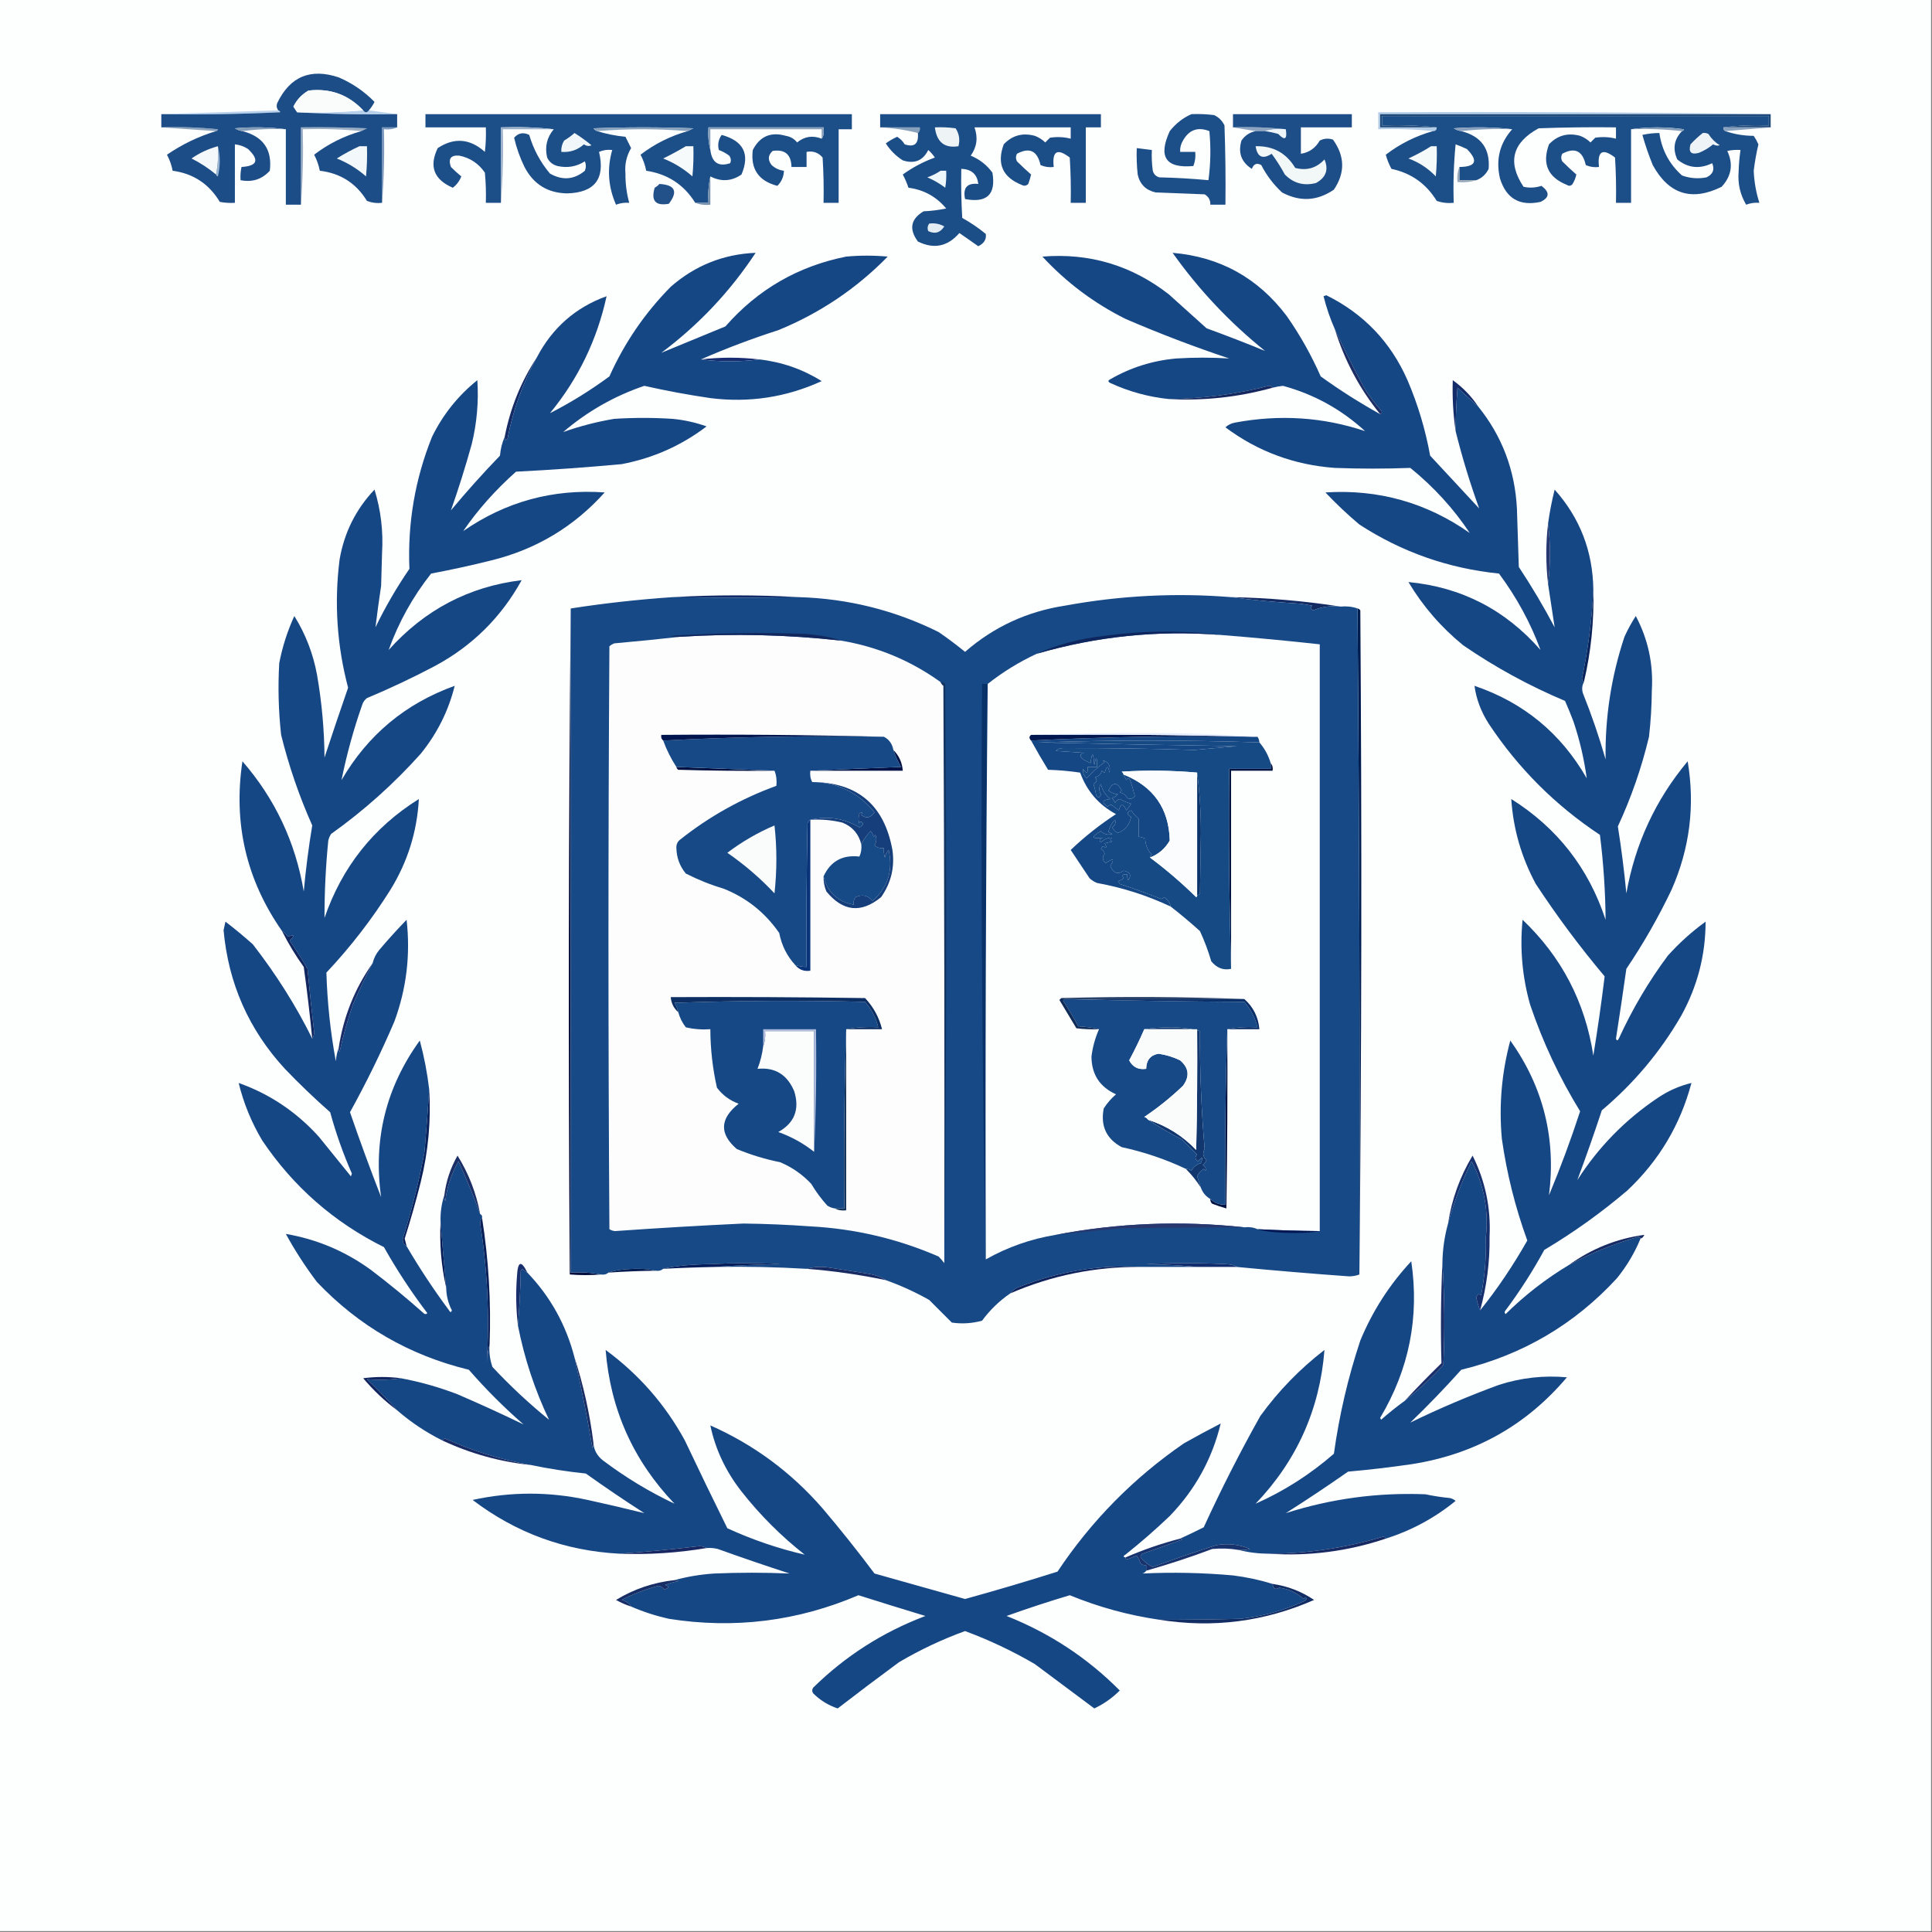 <?xml version="1.0" encoding="UTF-8"?>
<!DOCTYPE svg PUBLIC "-//W3C//DTD SVG 1.1//EN" "http://www.w3.org/Graphics/SVG/1.1/DTD/svg11.dtd">
<svg xmlns="http://www.w3.org/2000/svg" version="1.1" width="1024px" height="1024px" style="shape-rendering:geometricPrecision; text-rendering:geometricPrecision; image-rendering:optimizeQuality; fill-rule:evenodd; clip-rule:evenodd" xmlns:xlink="http://www.w3.org/1999/xlink">
<rect width="100%" height="100%" fill="#808080" stroke="none"/>
<g><path style="opacity:1" fill="#fdfefe" d="M -0.5,-0.5 C 340.833,-0.5 682.167,-0.5 1023.5,-0.5C 1023.5,340.833 1023.5,682.167 1023.5,1023.5C 682.167,1023.5 340.833,1023.5 -0.5,1023.5C -0.5,682.167 -0.5,340.833 -0.5,-0.5 Z"/></g>
<g><path style="opacity:1" fill="#b7d0eb" d="M 147.5,58.5 C 148.043,58.56 148.376,58.893 148.5,59.5C 127.511,60.5 106.511,60.833 85.5,60.5C 106.167,59.833 126.833,59.167 147.5,58.5 Z"/></g>
<g><path style="opacity:1" fill="#b6d0eb" d="M 192.5,58.5 C 193.5,59.833 194.5,59.833 195.5,58.5C 200.5,59.167 205.5,59.833 210.5,60.5C 192.659,60.83 174.992,60.497 157.5,59.5C 169.345,59.828 181.012,59.495 192.5,58.5 Z"/></g>
<g><path style="opacity:1" fill="#b4cde7" d="M 938.5,60.5 C 869.5,60.5 800.5,60.5 731.5,60.5C 731.5,62.833 731.5,65.167 731.5,67.5C 741.5,67.5 751.5,67.5 761.5,67.5C 761.5,68.833 760.833,69.5 759.5,69.5C 750.014,68.506 740.348,68.173 730.5,68.5C 730.5,65.5 730.5,62.5 730.5,59.5C 800.002,59.167 869.335,59.501 938.5,60.5 Z"/></g>
<g><path style="opacity:1" fill="#1f4a7a" d="M 938.5,60.5 C 938.5,62.833 938.5,65.167 938.5,67.5C 930.167,67.5 921.833,67.5 913.5,67.5C 921.316,66.508 929.316,66.174 937.5,66.5C 937.5,64.833 937.5,63.167 937.5,61.5C 869.167,61.5 800.833,61.5 732.5,61.5C 732.5,63.167 732.5,64.833 732.5,66.5C 742.348,66.173 752.014,66.506 761.5,67.5C 751.5,67.5 741.5,67.5 731.5,67.5C 731.5,65.167 731.5,62.833 731.5,60.5C 800.5,60.5 869.5,60.5 938.5,60.5 Z"/></g>
<g><path style="opacity:1" fill="#1c4e87" d="M 435.5,73.5 C 436.513,72.341 436.847,70.341 436.5,67.5C 416.167,67.5 395.833,67.5 375.5,67.5C 375.183,71.702 375.517,75.702 376.5,79.5C 377.331,86.198 380.831,88.531 387,86.5C 387.595,85.101 387.428,83.768 386.5,82.5C 384.821,81.218 382.987,80.218 381,79.5C 380.277,76.613 380.777,73.947 382.5,71.5C 394.101,74.701 397.601,81.701 393,92.5C 387.739,96.108 382.239,96.442 376.5,93.5C 375.514,97.97 375.181,102.637 375.5,107.5C 373.167,107.5 370.833,107.5 368.5,107.5C 362.514,97.867 353.848,92.2 342.5,90.5C 341.939,87.538 340.939,84.705 339.5,82C 347.002,76.249 355.335,72.082 364.5,69.5C 365.473,69.013 366.473,68.513 367.5,68C 349.833,67.333 332.167,67.333 314.5,68C 315.044,68.717 315.711,69.217 316.5,69.5C 321.326,70.994 326.326,71.994 331.5,72.5C 332.5,74.5 333.5,76.5 334.5,78.5C 332.045,82.643 331.045,87.143 331.5,92C 331.446,97.305 332.113,102.471 333.5,107.5C 331.08,107.292 328.747,107.626 326.5,108.5C 322.334,99.016 321.667,89.349 324.5,79.5C 322.076,79.192 319.743,79.526 317.5,80.5C 320.868,94.8 315.201,102.134 300.5,102.5C 290.256,102.293 282.756,97.626 278,88.5C 275.572,83.549 273.739,78.383 272.5,73C 274.713,70.463 277.379,69.963 280.5,71.5C 282.753,79.177 286.42,86.011 291.5,92C 298.114,95.754 304.28,95.254 310,90.5C 310.667,88.833 310.667,87.167 310,85.5C 305.559,88.331 300.726,89.164 295.5,88C 292.943,87.315 291.109,85.815 290,83.5C 288.676,77.854 289.843,72.854 293.5,68.5C 284.918,67.501 275.585,67.168 265.5,67.5C 265.5,80.833 265.5,94.167 265.5,107.5C 262.833,107.5 260.167,107.5 257.5,107.5C 257.666,102.156 257.499,96.823 257,91.5C 253.679,86.671 249.179,83.671 243.5,82.5C 238.931,82.098 237.431,84.098 239,88.5C 240.78,90.293 242.613,91.96 244.5,93.5C 243.552,95.944 242.052,97.944 240,99.5C 229.971,95.181 227.304,88.181 232,78.5C 240.728,72.755 249.062,73.421 257,80.5C 257.499,76.179 257.666,71.846 257.5,67.5C 246.833,67.5 236.167,67.5 225.5,67.5C 225.5,65.167 225.5,62.833 225.5,60.5C 300.833,60.5 376.167,60.5 451.5,60.5C 451.5,63.167 451.5,65.833 451.5,68.5C 449.167,68.5 446.833,68.5 444.5,68.5C 444.5,81.5 444.5,94.5 444.5,107.5C 441.833,107.5 439.167,107.5 436.5,107.5C 436.666,99.493 436.5,91.493 436,83.5C 433.804,80.875 430.97,79.875 427.5,80.5C 427.5,83.167 427.5,85.833 427.5,88.5C 424.833,88.5 422.167,88.5 419.5,88.5C 419.361,81.859 416.028,79.025 409.5,80C 407.016,82.284 406.849,84.784 409,87.5C 410.87,89.219 413.037,90.219 415.5,90.5C 415.387,93.686 414.22,96.353 412,98.5C 402.061,95.909 397.728,89.576 399,79.5C 402.731,72.22 408.565,69.72 416.5,72C 418.96,72.396 420.96,73.563 422.5,75.5C 426.361,72.307 430.694,71.64 435.5,73.5 Z"/></g>
<g><path style="opacity:1" fill="#1c4e87" d="M 913.5,67.5 C 913.328,68.492 913.662,69.158 914.5,69.5C 919.286,71.155 924.286,71.988 929.5,72C 930.46,73.419 931.293,74.919 932,76.5C 930.92,81.043 930.087,85.709 929.5,90.5C 929.75,96.335 930.75,102.002 932.5,107.5C 930.08,107.292 927.747,107.626 925.5,108.5C 922.329,103.155 920.996,97.322 921.5,91C 921.619,87.132 921.953,83.299 922.5,79.5C 920.143,79.337 917.81,79.503 915.5,80C 918.753,86.973 917.753,93.306 912.5,99C 896.672,106.832 884.506,102.998 876,87.5C 873.859,82.244 872.026,76.91 870.5,71.5C 873.455,70.841 876.455,70.508 879.5,70.5C 880.771,79.499 884.771,86.999 891.5,93C 895.711,94.534 900.044,94.867 904.5,94C 907.912,92.356 908.912,89.856 907.5,86.5C 900.782,89.746 894.616,89.079 889,84.5C 886.448,78.85 887.282,73.85 891.5,69.5C 892.043,69.44 892.376,69.107 892.5,68.5C 883.008,67.178 873.675,67.178 864.5,68.5C 864.5,81.5 864.5,94.5 864.5,107.5C 861.833,107.5 859.167,107.5 856.5,107.5C 856.666,99.493 856.5,91.493 856,83.5C 849.379,78.405 846.546,80.072 847.5,88.5C 845.076,88.808 842.743,88.474 840.5,87.5C 838.829,79.912 834.663,77.912 828,81.5C 827.333,82.833 827.333,84.167 828,85.5C 830.488,87.968 832.988,90.301 835.5,92.5C 835.113,94.274 834.447,95.941 833.5,97.5C 832.635,98.583 831.635,98.749 830.5,98C 820.384,93.933 817.217,86.766 821,76.5C 825.491,71.741 830.991,70.241 837.5,72C 839.587,72.792 841.421,73.959 843,75.5C 843.833,74.667 844.667,73.833 845.5,73C 849.203,72.421 852.869,72.588 856.5,73.5C 856.5,71.5 856.5,69.5 856.5,67.5C 842.829,67.333 829.163,67.5 815.5,68C 801.524,75.656 798.857,85.99 807.5,99C 810.713,99.703 813.879,99.536 817,98.5C 821.509,101.884 821.342,104.718 816.5,107C 805.451,109.395 798.284,105.228 795,94.5C 792.717,84.58 794.884,75.913 801.5,68.5C 791.912,67.346 781.579,67.179 770.5,68C 771.745,68.791 773.078,69.291 774.5,69.5C 785.037,72.183 789.87,78.85 789,89.5C 787.615,92.386 785.449,94.386 782.5,95.5C 779.5,95.5 776.5,95.5 773.5,95.5C 773.5,93.167 773.5,90.833 773.5,88.5C 782.308,88.424 783.642,85.257 777.5,79C 775.541,78.069 773.541,77.236 771.5,76.5C 770.501,86.812 770.168,97.145 770.5,107.5C 767.428,107.817 764.428,107.484 761.5,106.5C 755.948,97.389 747.948,91.723 737.5,89.5C 736.206,87.12 735.206,84.62 734.5,82C 741.991,76.254 750.324,72.088 759.5,69.5C 760.833,69.5 761.5,68.833 761.5,67.5C 752.014,66.506 742.348,66.173 732.5,66.5C 732.5,64.833 732.5,63.167 732.5,61.5C 800.833,61.5 869.167,61.5 937.5,61.5C 937.5,63.167 937.5,64.833 937.5,66.5C 929.316,66.174 921.316,66.508 913.5,67.5 Z"/></g>
<g><path style="opacity:1" fill="#8ba2bc" d="M 85.5,67.5 C 95.522,67.168 105.522,67.501 115.5,68.5C 115.376,69.107 115.043,69.44 114.5,69.5C 104.833,68.833 95.167,68.167 85.5,67.5 Z"/></g>
<g><path style="opacity:1" fill="#9aadc3" d="M 191.5,69.5 C 181.347,68.506 171.014,68.172 160.5,68.5C 160.829,82.01 160.496,95.344 159.5,108.5C 159.5,94.833 159.5,81.167 159.5,67.5C 171.171,67.334 182.838,67.5 194.5,68C 193.473,68.513 192.473,69.013 191.5,69.5 Z"/></g>
<g><path style="opacity:1" fill="#88a1bc" d="M 364.5,69.5 C 348.5,68.167 332.5,68.167 316.5,69.5C 315.711,69.217 315.044,68.717 314.5,68C 332.167,67.333 349.833,67.333 367.5,68C 366.473,68.513 365.473,69.013 364.5,69.5 Z"/></g>
<g><path style="opacity:1" fill="#87a0bc" d="M 435.5,73.5 C 435.5,71.833 435.5,70.167 435.5,68.5C 415.833,68.5 396.167,68.5 376.5,68.5C 376.5,72.167 376.5,75.833 376.5,79.5C 375.517,75.702 375.183,71.702 375.5,67.5C 395.833,67.5 416.167,67.5 436.5,67.5C 436.847,70.341 436.513,72.341 435.5,73.5 Z"/></g>
<g><path style="opacity:1" fill="#87a0bc" d="M 466.5,67.5 C 473.5,67.5 480.5,67.5 487.5,67.5C 487.737,68.791 487.404,69.791 486.5,70.5C 480.062,68.85 473.395,67.85 466.5,67.5 Z"/></g>
<g><path style="opacity:1" fill="#8da4c0" d="M 653.5,67.5 C 663.015,67.173 672.348,67.506 681.5,68.5C 677.629,68.185 673.962,68.518 670.5,69.5C 668.833,69.5 667.167,69.5 665.5,69.5C 661.5,68.833 657.5,68.167 653.5,67.5 Z"/></g>
<g><path style="opacity:1" fill="#88a0bd" d="M 801.5,68.5 C 792.318,68.173 783.318,68.507 774.5,69.5C 773.078,69.291 771.745,68.791 770.5,68C 781.579,67.179 791.912,67.346 801.5,68.5 Z"/></g>
<g><path style="opacity:1" fill="#839cb7" d="M 864.5,68.5 C 873.675,67.178 883.008,67.178 892.5,68.5C 892.376,69.107 892.043,69.44 891.5,69.5C 882.682,68.507 873.682,68.173 864.5,68.5 Z"/></g>
<g><path style="opacity:1" fill="#89a2be" d="M 913.5,67.5 C 921.833,67.5 930.167,67.5 938.5,67.5C 930.5,68.167 922.5,68.833 914.5,69.5C 913.662,69.158 913.328,68.492 913.5,67.5 Z"/></g>
<g><path style="opacity:1" fill="#ecf5fa" d="M 670.5,69.5 C 673.962,68.518 677.629,68.185 681.5,68.5C 682.336,73.837 681.002,74.67 677.5,71C 675.187,70.338 672.854,69.838 670.5,69.5 Z"/></g>
<g><path style="opacity:1" fill="#f0f6f9" d="M 304.5,70.5 C 307.603,72.423 310.603,74.59 313.5,77C 312.101,77.595 310.768,77.428 309.5,76.5C 306.073,79.547 302.073,80.88 297.5,80.5C 297.372,78.345 297.872,76.345 299,74.5C 301.015,73.303 302.849,71.97 304.5,70.5 Z"/></g>
<g><path style="opacity:1" fill="#edf3f7" d="M 902.5,70.5 C 903.552,70.35 904.552,70.517 905.5,71C 907.027,73.439 909.027,75.439 911.5,77C 910.328,77.353 909.162,77.187 908,76.5C 905.765,78.371 903.265,79.871 900.5,81C 896.333,82.167 894.833,80.667 896,76.5C 898.063,74.266 900.229,72.266 902.5,70.5 Z"/></g>
<g><path style="opacity:1" fill="#1d4e87" d="M 665.5,69.5 C 667.167,69.5 668.833,69.5 670.5,69.5C 672.854,69.838 675.187,70.338 677.5,71C 681.002,74.67 682.336,73.837 681.5,68.5C 672.348,67.506 663.015,67.173 653.5,67.5C 653.5,65.167 653.5,62.833 653.5,60.5C 674.5,60.5 695.5,60.5 716.5,60.5C 716.5,62.833 716.5,65.167 716.5,67.5C 707.5,67.5 698.5,67.5 689.5,67.5C 689.5,72.167 689.5,76.833 689.5,81.5C 693.861,80.83 697.195,78.497 699.5,74.5C 701.765,73.353 704.098,73.186 706.5,74C 712.83,82.764 712.996,91.597 707,100.5C 698.195,106.569 689.028,107.069 679.5,102C 674.983,97.795 671.317,92.962 668.5,87.5C 666.182,86.166 664.515,86.832 663.5,89.5C 657.925,85.949 656.092,80.949 658,74.5C 659.857,71.8 662.357,70.133 665.5,69.5 Z"/></g>
<g><path style="opacity:1" fill="#f6fafb" d="M 363.5,77.5 C 364.833,77.5 366.167,77.5 367.5,77.5C 367.666,82.844 367.499,88.177 367,93.5C 362.385,89.442 357.219,86.275 351.5,84C 355.665,81.969 359.665,79.803 363.5,77.5 Z"/></g>
<g><path style="opacity:1" fill="#f4f9fa" d="M 758.5,77.5 C 759.5,77.5 760.5,77.5 761.5,77.5C 761.666,82.844 761.499,88.177 761,93.5C 756.903,89.202 752.069,86.035 746.5,84C 750.722,82.059 754.722,79.892 758.5,77.5 Z"/></g>
<g><path style="opacity:1" fill="#9aafc9" d="M 293.5,68.5 C 284.5,68.5 275.5,68.5 266.5,68.5C 266.829,81.677 266.495,94.677 265.5,107.5C 265.5,94.167 265.5,80.833 265.5,67.5C 275.585,67.168 284.918,67.501 293.5,68.5 Z"/></g>
<g><path style="opacity:1" fill="#1b4d87" d="M 486.5,70.5 C 487.404,69.791 487.737,68.791 487.5,67.5C 480.5,67.5 473.5,67.5 466.5,67.5C 466.5,65.167 466.5,62.833 466.5,60.5C 505.5,60.5 544.5,60.5 583.5,60.5C 583.5,62.833 583.5,65.167 583.5,67.5C 580.833,67.5 578.167,67.5 575.5,67.5C 575.5,80.833 575.5,94.167 575.5,107.5C 572.833,107.5 570.167,107.5 567.5,107.5C 567.666,99.493 567.5,91.493 567,83.5C 560.379,78.405 557.546,80.072 558.5,88.5C 556.076,88.808 553.743,88.474 551.5,87.5C 549.829,79.912 545.663,77.912 539,81.5C 538.333,82.833 538.333,84.167 539,85.5C 541.488,87.968 543.988,90.301 546.5,92.5C 546.101,94.197 545.601,95.863 545,97.5C 543.951,98.517 542.784,98.684 541.5,98C 531.384,93.933 528.217,86.766 532,76.5C 536.491,71.741 541.991,70.241 548.5,72C 550.587,72.792 552.421,73.959 554,75.5C 554.833,74.667 555.667,73.833 556.5,73C 560.203,72.421 563.869,72.588 567.5,73.5C 567.5,71.5 567.5,69.5 567.5,67.5C 550.5,67.5 533.5,67.5 516.5,67.5C 518.441,72.911 517.774,77.911 514.5,82.5C 519.192,84.426 523.025,87.426 526,91.5C 527.957,103.042 523.124,107.708 511.5,105.5C 510.27,99.515 512.604,96.848 518.5,97.5C 517.928,92.346 514.928,89.679 509.5,89.5C 509.334,98.173 509.5,106.84 510,115.5C 514.426,117.962 518.593,120.796 522.5,124C 522.898,126.857 521.565,129.024 518.5,130.5C 515.167,128.167 511.833,125.833 508.5,123.5C 502.291,130.691 494.957,132.191 486.5,128C 481.672,121.429 482.672,116.096 489.5,112C 493.541,111.827 497.541,111.327 501.5,110.5C 496.28,104.223 489.613,100.556 481.5,99.5C 480.695,97.085 479.695,94.751 478.5,92.5C 483.697,88.733 489.364,85.733 495.5,83.5C 494.52,82.019 493.353,80.685 492,79.5C 489.185,85.169 484.685,87.002 478.5,85C 474.833,82.667 471.833,79.667 469.5,76C 471.37,74.634 473.37,73.467 475.5,72.5C 477.167,73.5 478.5,74.833 479.5,76.5C 484.662,78.231 486.995,76.231 486.5,70.5 Z"/></g>
<g><path style="opacity:1" fill="#eef3f6" d="M 495.5,67.5 C 499.182,67.335 502.848,67.501 506.5,68C 508.393,70.917 508.893,74.084 508,77.5C 500.641,78.677 496.474,75.343 495.5,67.5 Z"/></g>
<g><path style="opacity:1" fill="#7a99bd" d="M 210.5,67.5 C 208.393,68.468 206.059,68.802 203.5,68.5C 203.829,81.677 203.495,94.677 202.5,107.5C 202.5,94.167 202.5,80.833 202.5,67.5C 205.167,67.5 207.833,67.5 210.5,67.5 Z"/></g>
<g><path style="opacity:1" fill="#f2f7f8" d="M 665.5,77.5 C 674.753,77.26 681.753,81.093 686.5,89C 692.606,90.587 697.772,89.087 702,84.5C 704.3,89.93 702.8,94.097 697.5,97C 691.074,98.65 685.574,97.15 681,92.5C 678.905,88.635 676.572,84.968 674,81.5C 669.229,84.592 666.396,83.258 665.5,77.5 Z"/></g>
<g><path style="opacity:1" fill="#1c4d87" d="M 195.5,58.5 C 194.5,59.833 193.5,59.833 192.5,58.5C 184.667,50.165 175,46.665 163.5,48C 159.974,50.026 157.307,52.859 155.5,56.5C 156.193,57.518 156.859,58.518 157.5,59.5C 174.992,60.497 192.659,60.83 210.5,60.5C 210.5,62.833 210.5,65.167 210.5,67.5C 207.833,67.5 205.167,67.5 202.5,67.5C 202.5,80.833 202.5,94.167 202.5,107.5C 199.753,107.813 197.086,107.48 194.5,106.5C 188.786,97.127 180.452,91.793 169.5,90.5C 168.939,87.538 167.939,84.705 166.5,82C 174.002,76.249 182.335,72.082 191.5,69.5C 192.473,69.013 193.473,68.513 194.5,68C 182.838,67.5 171.171,67.334 159.5,67.5C 159.5,81.167 159.5,94.833 159.5,108.5C 156.833,108.5 154.167,108.5 151.5,108.5C 151.5,95.167 151.5,81.833 151.5,68.5C 142.676,67.343 133.676,67.176 124.5,68C 125.745,68.791 127.078,69.291 128.5,69.5C 139.537,72.35 144.37,79.35 143,90.5C 138.868,95.048 133.701,96.715 127.5,95.5C 127.337,93.143 127.503,90.81 128,88.5C 136.42,87.986 137.586,84.819 131.5,79C 129.35,77.589 127.016,76.755 124.5,76.5C 124.5,86.833 124.5,97.167 124.5,107.5C 121.813,107.664 119.146,107.497 116.5,107C 110.795,97.483 102.462,91.983 91.5,90.5C 90.939,87.538 89.939,84.705 88.5,82C 96.501,76.5 105.168,72.333 114.5,69.5C 115.043,69.44 115.376,69.107 115.5,68.5C 105.522,67.501 95.522,67.168 85.5,67.5C 85.5,65.167 85.5,62.833 85.5,60.5C 106.511,60.833 127.511,60.5 148.5,59.5C 148.376,58.893 148.043,58.56 147.5,58.5C 146.588,57.262 146.421,55.928 147,54.5C 153.764,40.542 164.597,36.042 179.5,41C 186.731,44.108 193.065,48.442 198.5,54C 197.685,55.643 196.685,57.143 195.5,58.5 Z"/></g>
<g><path style="opacity:1" fill="#f3f9fa" d="M 190.5,77.5 C 191.833,77.5 193.167,77.5 194.5,77.5C 194.666,82.844 194.499,88.177 194,93.5C 189.385,89.442 184.219,86.275 178.5,84C 182.434,81.536 186.434,79.369 190.5,77.5 Z"/></g>
<g><path style="opacity:1" fill="#97b3d2" d="M 115.5,77.5 C 116.815,82.68 116.815,88.014 115.5,93.5C 114.893,93.376 114.56,93.043 114.5,92.5C 115.487,87.695 115.821,82.695 115.5,77.5 Z"/></g>
<g><path style="opacity:1" fill="#f4f8fa" d="M 115.5,77.5 C 115.821,82.695 115.487,87.695 114.5,92.5C 110.504,89.167 106.17,86.334 101.5,84C 105.808,81.012 110.475,78.845 115.5,77.5 Z"/></g>
<g><path style="opacity:1" fill="#839cb8" d="M 151.5,68.5 C 143.648,68.175 135.982,68.508 128.5,69.5C 127.078,69.291 125.745,68.791 124.5,68C 133.676,67.176 142.676,67.343 151.5,68.5 Z"/></g>
<g><path style="opacity:1" fill="#fafcfc" d="M 192.5,58.5 C 181.012,59.495 169.345,59.828 157.5,59.5C 156.859,58.518 156.193,57.518 155.5,56.5C 157.307,52.859 159.974,50.026 163.5,48C 175,46.665 184.667,50.165 192.5,58.5 Z"/></g>
<g><path style="opacity:1" fill="#1c4e88" d="M 631.5,60.5 C 635.514,60.334 639.514,60.501 643.5,61C 646,62.167 647.833,64 649,66.5C 649.5,80.496 649.667,94.496 649.5,108.5C 646.833,108.5 644.167,108.5 641.5,108.5C 641.607,106.097 640.607,104.264 638.5,103C 629.833,102.667 621.167,102.333 612.5,102C 607.306,100.807 604.14,97.64 603,92.5C 602.501,87.845 602.334,83.178 602.5,78.5C 605.167,78.833 607.833,79.167 610.5,79.5C 610.335,83.182 610.501,86.848 611,90.5C 611.5,92.333 612.667,93.5 614.5,94C 623.215,94.195 631.881,94.695 640.5,95.5C 641.665,86.853 641.832,78.186 641,69.5C 634.9,67.099 630.234,68.765 627,74.5C 625.872,76.345 625.372,78.345 625.5,80.5C 628.167,80.5 630.833,80.5 633.5,80.5C 633.768,83.119 633.435,85.619 632.5,88C 617.886,89.316 613.719,83.149 620,69.5C 623.183,65.462 627.016,62.462 631.5,60.5 Z"/></g>
<g><path style="opacity:1" fill="#98a8b9" d="M 773.5,88.5 C 773.5,90.833 773.5,93.167 773.5,95.5C 776.5,95.5 779.5,95.5 782.5,95.5C 779.375,96.479 776.042,96.813 772.5,96.5C 772.194,93.615 772.527,90.948 773.5,88.5 Z"/></g>
<g><path style="opacity:1" fill="#7791ac" d="M 376.5,93.5 C 376.5,98.5 376.5,103.5 376.5,108.5C 373.615,108.806 370.948,108.473 368.5,107.5C 370.833,107.5 373.167,107.5 375.5,107.5C 375.181,102.637 375.514,97.97 376.5,93.5 Z"/></g>
<g><path style="opacity:1" fill="#eef7f9" d="M 498.5,90.5 C 499.5,90.5 500.5,90.5 501.5,90.5C 501.665,93.518 501.498,96.518 501,99.5C 498.079,97.288 494.912,95.454 491.5,94C 494.069,93.102 496.402,91.935 498.5,90.5 Z"/></g>
<g><path style="opacity:1" fill="#225088" d="M 349.5,97.5 C 357.818,97.987 359.485,101.487 354.5,108C 347.44,109.271 344.94,106.438 347,99.5C 347.995,98.934 348.828,98.267 349.5,97.5 Z"/></g>
<g><path style="opacity:1" fill="#e4edf3" d="M 492.5,118.5 C 495.397,118.125 498.063,118.625 500.5,120C 498.35,123.36 495.517,124.193 492,122.5C 491.421,121.072 491.588,119.738 492.5,118.5 Z"/></g>
<g><path style="opacity:1" fill="#152c70" d="M 402.5,190.5 C 392.167,191.833 381.833,191.833 371.5,190.5C 381.806,189.28 392.14,189.28 402.5,190.5 Z"/></g>
<g><path style="opacity:1" fill="#142b66" d="M 284.5,189.5 C 277.086,203 271.92,217.333 269,232.5C 267.893,233.712 267.393,233.379 267.5,231.5C 270.449,216.303 276.115,202.303 284.5,189.5 Z"/></g>
<g><path style="opacity:1" fill="#132c69" d="M 783.5,215.5 C 779.853,212.189 776.187,208.855 772.5,205.5C 771.885,213.325 771.552,220.992 771.5,228.5C 770.203,219.536 769.703,210.536 770,201.5C 775.398,205.396 779.898,210.063 783.5,215.5 Z"/></g>
<g><path style="opacity:1" fill="#154784" d="M 731.5,219.5 C 732.525,219.103 732.692,218.437 732,217.5C 728.615,213.783 725.615,209.783 723,205.5C 717.237,194.766 712.07,184.433 707.5,174.5C 705.024,168.908 703.024,163.075 701.5,157C 702,156.833 702.5,156.667 703,156.5C 722.768,166.269 737.101,181.269 746,201.5C 751.509,214.372 755.509,227.706 758,241.5C 766.667,250.833 775.333,260.167 784,269.5C 779.163,256.146 774.996,242.48 771.5,228.5C 771.552,220.992 771.885,213.325 772.5,205.5C 776.187,208.855 779.853,212.189 783.5,215.5C 796.108,231.137 802.941,249.137 804,269.5C 804.333,279.833 804.667,290.167 805,300.5C 811.837,310.836 818.17,321.503 824,332.5C 822.847,324.907 821.68,317.24 820.5,309.5C 821.833,298.833 821.833,288.167 820.5,277.5C 821.343,271.445 822.509,265.445 824,259.5C 837.4,274.519 844.233,292.186 844.5,312.5C 843.77,328.183 841.77,343.85 838.5,359.5C 838.543,360.416 838.876,361.083 839.5,361.5C 838.489,363.402 838.322,365.402 839,367.5C 843.596,378.954 847.596,390.62 851,402.5C 850.658,380.229 853.991,358.562 861,337.5C 862.746,333.673 864.746,330.007 867,326.5C 873.528,338.823 876.362,351.989 875.5,366C 875.436,374.195 874.936,382.361 874,390.5C 870.085,406.914 864.585,422.748 857.5,438C 859.369,449.784 860.869,461.617 862,473.5C 866.675,447.158 877.508,423.825 894.5,403.5C 898.452,426.968 895.619,449.635 886,471.5C 879.012,486.151 871.012,500.151 862,513.5C 860.256,525.861 858.423,538.194 856.5,550.5C 856.846,551.696 857.346,551.696 858,550.5C 865.155,534.844 873.821,520.178 884,506.5C 890.07,499.76 896.737,493.76 904,488.5C 903.983,506.23 899.65,522.896 891,538.5C 879.95,557.558 865.95,574.225 849,588.5C 844.86,601.069 840.527,613.402 836,625.5C 847.141,608.06 861.307,593.56 878.5,582C 884.111,578.189 890.111,575.522 896.5,574C 890.59,596.241 879.257,615.241 862.5,631C 848.714,642.727 834.048,653.227 818.5,662.5C 812.415,673.676 805.582,684.342 798,694.5C 797.333,695.167 797.333,695.833 798,696.5C 808.204,686.447 819.37,677.781 831.5,670.5C 843.225,664.142 855.558,659.142 868.5,655.5C 869.107,655.624 869.44,655.957 869.5,656.5C 866.382,664.062 862.215,671.062 857,677.5C 834.51,701.949 807.01,718.116 774.5,726C 765.864,735.637 756.864,744.97 747.5,754C 762.678,746.589 778.345,739.922 794.5,734C 806.236,730.228 818.236,728.895 830.5,730C 809.012,755.432 781.678,770.766 748.5,776C 737.205,777.662 725.871,778.995 714.5,780C 703.672,787.581 692.672,794.915 681.5,802C 705.495,794.331 730.161,790.998 755.5,792C 759.795,792.912 764.128,793.579 768.5,794C 769.624,794.249 770.624,794.749 771.5,795.5C 760.485,804.509 748.152,811.176 734.5,815.5C 734.265,814.903 733.765,814.57 733,814.5C 713.137,820.438 692.971,823.438 672.5,823.5C 666.949,823.473 661.616,822.806 656.5,821.5C 658.527,821.662 660.527,821.495 662.5,821C 656.789,818.537 650.789,817.87 644.5,819C 633.281,822.629 622.114,826.462 611,830.5C 608.918,829.539 607.085,828.206 605.5,826.5C 604.167,825.5 604.167,824.5 605.5,823.5C 612.538,821.099 619.538,818.599 626.5,816C 626.272,815.601 625.938,815.435 625.5,815.5C 629.624,813.614 633.791,811.614 638,809.5C 647.233,789.365 657.233,769.699 668,750.5C 677.627,737.206 688.961,725.539 702,715.5C 699.506,746.989 687.339,774.156 665.5,797C 680.556,790.316 694.389,781.482 707,770.5C 709.824,750.061 714.491,730.061 721,710.5C 727.494,694.834 736.494,680.834 748,668.5C 752.365,698.106 746.865,725.773 731.5,751.5C 731.667,751.833 731.833,752.167 732,752.5C 736.06,748.93 740.227,745.596 744.5,742.5C 751.744,736.762 758.577,730.428 765,723.5C 765.829,705.329 765.662,687.329 764.5,669.5C 764.614,662.239 765.614,655.239 767.5,648.5C 770.395,637.729 774.562,626.729 780,615.5C 786.572,628.138 789.072,641.638 787.5,656C 787.81,666.273 786.977,676.44 785,686.5C 783.633,685.476 782.8,685.976 782.5,688C 782.99,690.346 783.657,692.513 784.5,694.5C 793.508,683.334 801.842,671.001 809.5,657.5C 803.116,639.965 798.616,621.965 796,603.5C 794.414,585.87 795.914,568.537 800.5,551.5C 817.976,576.071 824.809,603.404 821,633.5C 827.093,618.887 832.593,604.054 837.5,589C 826.571,571.244 817.738,552.41 811,532.5C 806.83,517.773 805.497,502.773 807,487.5C 827.656,507.141 840.156,531.141 844.5,559.5C 846.782,545.523 848.782,531.523 850.5,517.5C 837.359,501.881 825.192,485.547 814,468.5C 806.393,454.4 802.06,439.4 801,423.5C 825.31,438.75 841.977,460.083 851,487.5C 850.877,472.465 849.877,457.465 848,442.5C 824.333,426.833 804.667,407.167 789,383.5C 784.95,377.13 782.45,370.463 781.5,363.5C 807.48,372.308 827.313,388.641 841,412.5C 839.629,402.344 837.296,392.344 834,382.5C 832.595,378.783 831.095,375.117 829.5,371.5C 810.442,363.474 792.442,353.64 775.5,342C 763.845,332.501 754.178,321.335 746.5,308.5C 774.539,311.173 797.872,323.173 816.5,344.5C 811.269,330.229 803.936,316.729 794.5,304C 767.647,301.273 742.98,292.606 720.5,278C 714.198,272.699 708.198,267.032 702.5,261C 730.566,259.223 756.066,266.39 779,282.5C 770.435,269.585 759.935,258.085 747.5,248C 734.186,248.499 720.853,248.499 707.5,248C 685.968,246.438 666.635,239.271 649.5,226.5C 650.912,225.194 652.579,224.36 654.5,224C 678.246,219.558 701.246,221.058 723.5,228.5C 710.986,216.991 696.486,208.991 680,204.5C 678.122,204.696 676.288,205.029 674.5,205.5C 674.083,204.876 673.416,204.543 672.5,204.5C 654.957,208.988 637.29,211.321 619.5,211.5C 608.699,210.383 598.366,207.55 588.5,203C 587.167,202.333 587.167,201.667 588.5,201C 599.318,194.765 610.985,191.098 623.5,190C 632.887,189.418 642.22,189.418 651.5,190C 632.91,183.801 614.577,176.801 596.5,169C 579.853,160.693 565.187,149.693 552.5,136C 577.431,133.977 599.764,140.644 619.5,156C 626.167,162 632.833,168 639.5,174C 650.035,177.839 660.369,181.839 670.5,186C 651.716,170.885 635.383,153.552 621.5,134C 646.607,136.139 666.774,147.306 682,167.5C 689.013,177.519 695.013,188.186 700,199.5C 710.134,206.812 720.634,213.479 731.5,219.5 Z"/></g>
<g><path style="opacity:1" fill="#14275e" d="M 674.5,205.5 C 656.514,210.497 638.18,212.497 619.5,211.5C 637.29,211.321 654.957,208.988 672.5,204.5C 673.416,204.543 674.083,204.876 674.5,205.5 Z"/></g>
<g><path style="opacity:1" fill="#1b2e66" d="M 731.5,219.5 C 720.638,206.114 712.638,191.114 707.5,174.5C 712.07,184.433 717.237,194.766 723,205.5C 725.615,209.783 728.615,213.783 732,217.5C 732.692,218.437 732.525,219.103 731.5,219.5 Z"/></g>
<g><path style="opacity:1" fill="#263772" d="M 820.5,277.5 C 821.833,288.167 821.833,298.833 820.5,309.5C 819.261,298.824 819.261,288.157 820.5,277.5 Z"/></g>
<g><path style="opacity:1" fill="#112a68" d="M 423.5,316.5 C 401.178,316.856 378.844,316.856 356.5,316.5C 378.827,315.233 401.16,315.233 423.5,316.5 Z"/></g>
<g><path style="opacity:1" fill="#132a63" d="M 652.5,316.5 C 672.093,316.855 691.426,318.521 710.5,321.5C 705.352,320.926 700.518,321.593 696,323.5C 694.513,322.747 694.346,321.914 695.5,321C 693.5,320.667 691.5,320.333 689.5,320C 675.775,319.166 663.442,317.999 652.5,316.5 Z"/></g>
<g><path style="opacity:1" fill="#09245a" d="M 844.5,312.5 C 844.955,329.069 843.289,345.402 839.5,361.5C 838.876,361.083 838.543,360.416 838.5,359.5C 841.77,343.85 843.77,328.183 844.5,312.5 Z"/></g>
<g><path style="opacity:1" fill="#001d50" d="M 719.5,322.5 C 720.117,322.611 720.617,322.944 721,323.5C 721.833,441.001 721.666,558.334 720.5,675.5C 720.829,557.793 720.496,440.126 719.5,322.5 Z"/></g>
<g><path style="opacity:1" fill="#000c3c" d="M 302.5,322.5 C 302.5,439.833 302.5,557.167 302.5,674.5C 308.026,674.179 313.36,674.512 318.5,675.5C 312.906,675.952 307.406,675.952 302,675.5C 301.167,557.666 301.334,439.999 302.5,322.5 Z"/></g>
<g><path style="opacity:1" fill="#154784" d="M 371.5,190.5 C 381.833,191.833 392.167,191.833 402.5,190.5C 414.427,191.864 425.427,195.697 435.5,202C 416.731,210.586 397.064,213.586 376.5,211C 364.749,209.283 353.083,207.117 341.5,204.5C 325.589,209.914 311.256,218.081 298.5,229C 307.184,225.911 316.184,223.578 325.5,222C 335.833,221.333 346.167,221.333 356.5,222C 362.69,222.597 368.69,223.93 374.5,226C 361.141,236.176 346.141,242.843 329.5,246C 310.806,247.728 292.139,249.061 273.5,250C 262.54,259.749 253.207,270.249 245.5,281.5C 268.053,265.886 293.053,259.053 320.5,261C 304.24,279.134 284.24,291.134 260.5,297C 249.901,299.65 239.234,301.983 228.5,304C 218.749,316.343 211.249,329.843 206,344.5C 225.033,323.237 248.533,310.904 276.5,307.5C 265.641,327.193 250.307,342.359 230.5,353C 218.742,359.213 206.742,364.879 194.5,370C 193.299,370.903 192.465,372.069 192,373.5C 187.379,386.66 183.712,399.993 181,413.5C 194.903,389.544 214.903,372.878 241,363.5C 237.694,376.779 231.694,388.779 223,399.5C 208.708,415.463 192.874,429.63 175.5,442C 174.809,443.067 174.309,444.234 174,445.5C 172.64,459.147 171.973,472.814 172,486.5C 181.297,459.533 197.963,438.533 222,423.5C 221.08,440.699 216.08,456.699 207,471.5C 197.118,487.25 185.785,501.917 173,515.5C 173.461,531.273 175.127,546.939 178,562.5C 178.186,559.964 178.686,557.631 179.5,555.5C 179.369,556.239 179.536,556.906 180,557.5C 181.866,549.038 184.199,540.705 187,532.5C 190.255,524.993 193.755,517.659 197.5,510.5C 198.128,507.91 199.295,505.577 201,503.5C 205.649,498.017 210.482,492.684 215.5,487.5C 217.614,506.027 215.448,524.027 209,541.5C 201.967,557.899 194.134,573.899 185.5,589.5C 190.705,604.615 196.205,619.615 202,634.5C 197.732,603.985 204.565,576.318 222.5,551.5C 224.802,560.043 226.469,568.71 227.5,577.5C 226.787,588.356 225.954,599.356 225,610.5C 222.086,626.073 218.253,641.406 213.5,656.5C 213.34,658.355 214.007,659.688 215.5,660.5C 222.352,672.2 229.852,683.533 238,694.5C 238.654,695.696 239.154,695.696 239.5,694.5C 237.559,690.736 236.559,686.736 236.5,682.5C 235.392,670.694 234.392,659.027 233.5,647.5C 233.362,642.586 234.028,637.919 235.5,633.5C 235.351,634.552 235.517,635.552 236,636.5C 236.951,629.025 239.284,622.025 243,615.5C 247.45,625.29 251.283,634.623 254.5,643.5C 255.338,643.842 255.672,644.508 255.5,645.5C 254.853,646.274 254.52,647.274 254.5,648.5C 258.349,673.04 259.516,697.707 258,722.5C 258.179,718.975 258.679,715.641 259.5,712.5C 259.146,716.637 259.646,720.637 261,724.5C 270.398,734.567 280.398,743.9 291,752.5C 283.438,736.645 277.938,719.978 274.5,702.5C 275.33,693.009 275.83,683.342 276,673.5C 276.333,673.167 276.667,672.833 277,672.5C 277.708,673.381 278.542,674.047 279.5,674.5C 291.71,687.244 300.043,702.244 304.5,719.5C 308.113,735.399 311.28,751.399 314,767.5C 314.483,766.552 314.649,765.552 314.5,764.5C 314.694,768.335 316.361,771.502 319.5,774C 331.494,783.039 344.16,790.706 357.5,797C 335.675,774.181 323.508,747.014 321,715.5C 338.611,728.438 352.611,744.438 363,763.5C 370.388,779.107 377.888,794.607 385.5,810C 398.778,816.092 412.445,820.759 426.5,824C 414,814.167 402.833,803 393,790.5C 384.656,779.83 379.156,768.163 376.5,755.5C 399.549,765.702 419.383,780.369 436,799.5C 445.527,810.727 454.694,822.227 463.5,834C 479.516,838.503 495.516,843.003 511.5,847.5C 527.907,842.976 544.241,838.143 560.5,833C 578.457,806.043 600.79,783.376 627.5,765C 633.92,761.373 640.42,757.873 647,754.5C 642.469,773.224 633.469,789.558 620,803.5C 612.463,810.706 604.629,817.54 596.5,824C 595.262,824.69 595.262,825.19 596.5,825.5C 596.56,826.043 596.893,826.376 597.5,826.5C 599.167,825.833 600.833,825.167 602.5,824.5C 603.357,825.736 604.023,827.069 604.5,828.5C 605.325,829.386 606.325,829.719 607.5,829.5C 607.5,830.5 607.5,831.5 607.5,832.5C 607.082,833.222 606.416,833.722 605.5,834C 621.467,833.235 637.467,833.568 653.5,835C 660.759,835.909 667.759,837.409 674.5,839.5C 674.88,842.087 676.047,842.754 678,841.5C 683.041,842.171 687.374,844.171 691,847.5C 691.333,847.167 691.667,846.833 692,846.5C 692.688,847.332 692.521,847.998 691.5,848.5C 680.714,853.53 669.381,856.697 657.5,858C 642.978,858.358 628.645,858.524 614.5,858.5C 598.135,856.117 582.302,851.784 567,845.5C 555.718,848.872 544.551,852.539 533.5,856.5C 556.364,865.569 576.364,878.736 593.5,896C 589.543,899.959 585.043,903.126 580,905.5C 569.511,897.681 559.011,889.848 548.5,882C 536.682,875.091 524.348,869.258 511.5,864.5C 499.319,868.924 487.653,874.424 476.5,881C 465.56,889.05 454.726,897.217 444,905.5C 439.014,903.843 434.68,901.176 431,897.5C 430.333,896.5 430.333,895.5 431,894.5C 448.112,877.687 467.946,865.02 490.5,856.5C 478.638,852.91 466.805,849.243 455,845.5C 422.694,859.301 389.194,863.468 354.5,858C 347.524,856.43 340.857,854.264 334.5,851.5C 333.775,850.03 332.109,848.864 329.5,848C 335.735,844.799 342.235,842.299 349,840.5C 350.326,840.755 351.326,841.422 352,842.5C 354.734,841.638 354.901,840.805 352.5,840C 354.788,839.178 357.122,838.511 359.5,838C 358.906,837.536 358.239,837.369 357.5,837.5C 364.248,835.652 371.248,834.485 378.5,834C 391.866,833.43 405.199,833.43 418.5,834C 405.77,829.868 393.103,825.534 380.5,821C 378.527,820.505 376.527,820.338 374.5,820.5C 373.378,819.844 372.045,819.511 370.5,819.5C 356.382,821.199 342.382,822.532 328.5,823.5C 299.485,821.997 273.485,812.497 250.5,795C 270.794,790.564 291.128,790.564 311.5,795C 321.644,797.225 331.644,799.558 341.5,802C 330.994,795.247 320.66,788.247 310.5,781C 300.638,779.981 290.972,778.481 281.5,776.5C 265.854,773.787 250.687,769.121 236,762.5C 235.235,762.57 234.735,762.903 234.5,763.5C 225.775,759.146 217.775,753.812 210.5,747.5C 205.37,741.869 200.036,736.369 194.5,731C 200.656,731.528 206.656,731.361 212.5,730.5C 222.743,732.414 232.743,735.247 242.5,739C 254.429,744.137 266.096,749.471 277.5,755C 267.167,746 257.5,736.333 248.5,726C 216.979,718.332 190.145,702.832 168,679.5C 161.865,671.392 156.365,662.892 151.5,654C 167.916,656.811 182.916,663.144 196.5,673C 206.124,680.289 215.458,687.955 224.5,696C 225.167,696.667 225.833,696.667 226.5,696C 218.047,684.875 210.381,673.208 203.5,661C 177.006,647.837 155.506,629.004 139,604.5C 133.29,594.92 129.123,584.753 126.5,574C 142.94,579.825 157.107,589.325 169,602.5C 174.667,609.5 180.333,616.5 186,623.5C 186.167,623 186.333,622.5 186.5,622C 181.871,611.447 178.038,600.614 175,589.5C 166.697,582.198 158.697,574.531 151,566.5C 131.883,545.757 121.049,521.257 118.5,493C 118.833,491.5 119.167,490 119.5,488.5C 124.479,492.311 129.312,496.311 134,500.5C 146.474,516.567 156.974,533.234 165.5,550.5C 166.152,549.551 166.486,548.385 166.5,547C 165.196,535.848 164.029,524.682 163,513.5C 160.031,508.366 156.864,503.366 153.5,498.5C 156.443,495.82 156.11,495.153 152.5,496.5C 151.712,495.23 150.712,494.23 149.5,493.5C 130.555,466.382 123.555,436.382 128.5,403.5C 145.757,423.353 156.591,446.353 161,472.5C 162.064,460.781 163.564,449.115 165.5,437.5C 158.591,422.009 153.091,406.009 149,389.5C 147.606,376.86 147.273,364.193 148,351.5C 149.664,342.841 152.331,334.508 156,326.5C 161.942,336.055 165.942,346.388 168,357.5C 170.546,372.048 171.879,386.714 172,401.5C 176.072,389.118 180.238,376.785 184.5,364.5C 178.587,342.114 177.087,319.447 180,296.5C 182.466,282.234 188.633,269.901 198.5,259.5C 201.857,270.392 203.19,281.558 202.5,293C 202.333,298.833 202.167,304.667 202,310.5C 200.898,317.881 199.898,325.215 199,332.5C 204.243,321.675 210.243,311.342 217,301.5C 215.987,277.25 219.987,253.917 229,231.5C 234.781,219.72 242.781,209.72 253,201.5C 253.755,212.974 252.755,224.308 250,235.5C 246.695,247.41 243.028,259.076 239,270.5C 247.296,260.535 255.963,250.869 265,241.5C 265.311,237.91 266.144,234.577 267.5,231.5C 267.393,233.379 267.893,233.712 269,232.5C 271.92,217.333 277.086,203 284.5,189.5C 292.721,173.767 305.054,162.934 321.5,157C 316.462,180.142 306.462,200.809 291.5,219C 302.4,213.45 312.9,206.95 323,199.5C 330.98,181.704 341.813,165.871 355.5,152C 368.413,140.708 383.413,134.708 400.5,134C 386.96,154.543 370.293,172.209 350.5,187C 361.723,182.399 373.056,177.732 384.5,173C 401.631,153.433 422.964,141.1 448.5,136C 455.833,135.333 463.167,135.333 470.5,136C 453.894,152.976 434.561,165.976 412.5,175C 398.429,179.518 384.762,184.684 371.5,190.5 Z"/></g>
<g><path style="opacity:1" fill="#102760" d="M 149.5,493.5 C 150.712,494.23 151.712,495.23 152.5,496.5C 156.11,495.153 156.443,495.82 153.5,498.5C 156.864,503.366 160.031,508.366 163,513.5C 164.029,524.682 165.196,535.848 166.5,547C 166.486,548.385 166.152,549.551 165.5,550.5C 164.255,537.799 162.755,525.132 161,512.5C 156.642,506.444 152.808,500.11 149.5,493.5 Z"/></g>
<g><path style="opacity:1" fill="#172c68" d="M 197.5,510.5 C 193.755,517.659 190.255,524.993 187,532.5C 184.199,540.705 181.866,549.038 180,557.5C 179.536,556.906 179.369,556.239 179.5,555.5C 181.997,538.989 187.997,523.989 197.5,510.5 Z"/></g>
<g><path style="opacity:1" fill="#09225b" d="M 227.5,577.5 C 228.492,594.073 226.992,610.406 223,626.5C 220.471,636.587 217.637,646.587 214.5,656.5C 214.846,657.849 215.179,659.183 215.5,660.5C 214.007,659.688 213.34,658.355 213.5,656.5C 218.253,641.406 222.086,626.073 225,610.5C 225.954,599.356 226.787,588.356 227.5,577.5 Z"/></g>
<g><path style="opacity:1" fill="#1a2f66" d="M 254.5,643.5 C 251.283,634.623 247.45,625.29 243,615.5C 239.284,622.025 236.951,629.025 236,636.5C 235.517,635.552 235.351,634.552 235.5,633.5C 236.429,626.046 238.762,619.046 242.5,612.5C 248.459,622.083 252.459,632.416 254.5,643.5 Z"/></g>
<g><path style="opacity:1" fill="#164986" d="M 652.5,316.5 C 663.442,317.999 675.775,319.166 689.5,320C 691.5,320.333 693.5,320.667 695.5,321C 694.346,321.914 694.513,322.747 696,323.5C 700.518,321.593 705.352,320.926 710.5,321.5C 713.713,321.19 716.713,321.523 719.5,322.5C 720.496,440.126 720.829,557.793 720.5,675.5C 718.866,676.161 717.033,676.494 715,676.5C 694.995,675.055 675.162,673.388 655.5,671.5C 654.319,670.603 652.319,670.103 649.5,670C 635.5,669.333 621.5,669.333 607.5,670C 616.676,670.17 625.676,670.67 634.5,671.5C 624.5,671.5 614.5,671.5 604.5,671.5C 582.559,670.323 561.226,673.823 540.5,682C 538.416,682.697 536.749,683.864 535.5,685.5C 529.735,689.43 524.735,694.263 520.5,700C 515.238,701.439 509.904,701.772 504.5,701C 500.5,697 496.5,693 492.5,689C 485.049,684.805 477.383,681.305 469.5,678.5C 467.05,676.82 463.717,675.653 459.5,675C 453.167,674 446.833,673 440.5,672C 435.98,671.186 431.646,671.353 427.5,672.5C 411.528,671.561 395.528,671.228 379.5,671.5C 390.659,670.669 401.993,670.169 413.5,670C 401.5,669.333 389.5,669.333 377.5,670C 366.744,670.09 358.077,670.923 351.5,672.5C 350.432,673.434 349.099,673.768 347.5,673.5C 344.686,672.835 341.686,672.502 338.5,672.5C 331.721,672.48 326.388,673.147 322.5,674.5C 321.432,675.434 320.099,675.768 318.5,675.5C 313.36,674.512 308.026,674.179 302.5,674.5C 302.5,557.167 302.5,439.833 302.5,322.5C 320.274,319.737 338.274,317.737 356.5,316.5C 378.844,316.856 401.178,316.856 423.5,316.5C 449.57,317.29 474.236,323.457 497.5,335C 502.308,338.308 506.975,341.808 511.5,345.5C 526.701,332.254 544.367,324.088 564.5,321C 593.783,315.634 623.116,314.134 652.5,316.5 Z"/></g>
<g><path style="opacity:1" fill="#133560" d="M 498.5,361.5 C 499.496,361.414 500.329,361.748 501,362.5C 501.833,465.001 501.666,567.334 500.5,669.5C 500.667,567.499 500.5,465.499 500,363.5C 499.283,362.956 498.783,362.289 498.5,361.5 Z"/></g>
<g><path style="opacity:1" fill="#093269" d="M 523.5,362.5 C 522.502,464.096 522.169,565.763 522.5,667.5C 520.502,566.172 519.836,464.505 520.5,362.5C 521.5,362.5 522.5,362.5 523.5,362.5 Z"/></g>
<g><path style="opacity:1" fill="#fdfefe" d="M 646.5,336.5 C 664.048,337.881 681.714,339.547 699.5,341.5C 699.5,445.167 699.5,548.833 699.5,652.5C 688.491,652.4 677.491,652.066 666.5,651.5C 664.393,650.532 662.059,650.198 659.5,650.5C 625.817,646.858 592.484,648.191 559.5,654.5C 546.363,656.656 534.03,660.989 522.5,667.5C 522.169,565.763 522.502,464.096 523.5,362.5C 531.534,356.149 540.2,350.816 549.5,346.5C 581.156,337.288 613.489,333.955 646.5,336.5 Z"/></g>
<g><path style="opacity:1" fill="#12376f" d="M 606.5,545.5 C 611.155,544.834 615.988,544.501 621,544.5C 626.25,544.53 631.25,545.196 636,546.5C 635.87,567.457 636.703,588.291 638.5,609C 637.261,611.213 637.594,613.213 639.5,615C 638.978,615.95 638.311,616.784 637.5,617.5C 638.811,618.258 639.311,619.258 639,620.5C 638.667,620.167 638.333,619.833 638,619.5C 636.444,620.52 635.278,621.853 634.5,623.5C 635.178,625.516 635.844,627.516 636.5,629.5C 634.244,625.903 631.577,622.569 628.5,619.5C 629.583,619.539 630.583,619.873 631.5,620.5C 632.597,618.465 634.263,617.132 636.5,616.5C 637.83,613.151 637.33,612.818 635,615.5C 633.383,614.464 633.216,613.297 634.5,612C 631.833,609.333 629.167,606.667 626.5,604C 619.8,600.527 613.8,597.027 608.5,593.5C 618.376,596.685 626.876,602.019 634,609.5C 634.5,588.169 634.667,566.836 634.5,545.5C 625.167,545.5 615.833,545.5 606.5,545.5 Z"/></g>
<g><path style="opacity:1" fill="#001142" d="M 650.5,545.5 C 650.667,577.168 650.5,608.835 650,640.5C 647.48,639.793 644.98,638.96 642.5,638C 641.748,637.329 641.414,636.496 641.5,635.5C 643.719,637.606 646.385,638.606 649.5,638.5C 649.169,607.329 649.502,576.329 650.5,545.5 Z"/></g>
<g><path style="opacity:1" fill="#164986" d="M 564.5,529.5 C 595.997,530.332 627.664,530.832 659.5,531C 662.946,534.94 665.279,539.44 666.5,544.5C 660.974,544.179 655.64,544.512 650.5,545.5C 649.502,576.329 649.169,607.329 649.5,638.5C 646.385,638.606 643.719,637.606 641.5,635.5C 639.086,634.089 637.419,632.089 636.5,629.5C 635.844,627.516 635.178,625.516 634.5,623.5C 635.278,621.853 636.444,620.52 638,619.5C 638.333,619.833 638.667,620.167 639,620.5C 639.311,619.258 638.811,618.258 637.5,617.5C 638.311,616.784 638.978,615.95 639.5,615C 637.594,613.213 637.261,611.213 638.5,609C 636.703,588.291 635.87,567.457 636,546.5C 631.25,545.196 626.25,544.53 621,544.5C 615.988,544.501 611.155,544.834 606.5,545.5C 604.078,551.097 601.411,556.597 598.5,562C 600.361,565.597 603.361,567.097 607.5,566.5C 607.593,561.913 609.759,559.246 614,558.5C 618.015,559.06 621.848,560.227 625.5,562C 630.166,566.006 630.666,570.506 627,575.5C 620.624,581.6 613.79,587.1 606.5,592C 607.416,592.278 608.082,592.778 608.5,593.5C 613.8,597.027 619.8,600.527 626.5,604C 629.167,606.667 631.833,609.333 634.5,612C 633.216,613.297 633.383,614.464 635,615.5C 637.33,612.818 637.83,613.151 636.5,616.5C 634.263,617.132 632.597,618.465 631.5,620.5C 630.583,619.873 629.583,619.539 628.5,619.5C 617.684,614.394 606.351,610.561 594.5,608C 586.376,603.581 583.21,596.747 585,587.5C 586.793,584.705 588.96,582.205 591.5,580C 582.897,576.132 578.564,569.466 578.5,560C 579.126,554.957 580.46,550.123 582.5,545.5C 579.023,544.677 575.356,544.177 571.5,544C 569.032,539.37 566.366,534.87 563.5,530.5C 563.624,529.893 563.957,529.56 564.5,529.5 Z"/></g>
<g><path style="opacity:1" fill="#fafcfc" d="M 606.5,545.5 C 615.833,545.5 625.167,545.5 634.5,545.5C 634.667,566.836 634.5,588.169 634,609.5C 626.876,602.019 618.376,596.685 608.5,593.5C 608.082,592.778 607.416,592.278 606.5,592C 613.79,587.1 620.624,581.6 627,575.5C 630.666,570.506 630.166,566.006 625.5,562C 621.848,560.227 618.015,559.06 614,558.5C 609.759,559.246 607.593,561.913 607.5,566.5C 603.361,567.097 600.361,565.597 598.5,562C 601.411,556.597 604.078,551.097 606.5,545.5 Z"/></g>
<g><path style="opacity:1" fill="#0a2f69" d="M 564.5,529.5 C 596.167,529.5 627.833,529.5 659.5,529.5C 664.278,533.723 666.945,539.057 667.5,545.5C 661.833,545.5 656.167,545.5 650.5,545.5C 655.64,544.512 660.974,544.179 666.5,544.5C 665.279,539.44 662.946,534.94 659.5,531C 627.664,530.832 595.997,530.332 564.5,529.5 Z"/></g>
<g><path style="opacity:1" fill="#0f2b57" d="M 659.5,529.5 C 627.833,529.5 596.167,529.5 564.5,529.5C 563.957,529.56 563.624,529.893 563.5,530.5C 566.366,534.87 569.032,539.37 571.5,544C 575.356,544.177 579.023,544.677 582.5,545.5C 578.486,545.666 574.486,545.499 570.5,545C 567.5,540 564.5,535 561.5,530C 561.833,529.667 562.167,529.333 562.5,529C 595.003,528.169 627.336,528.336 659.5,529.5 Z"/></g>
<g><path style="opacity:1" fill="#001442" d="M 673.5,404.5 C 674.434,405.568 674.768,406.901 674.5,408.5C 667.167,408.5 659.833,408.5 652.5,408.5C 652.5,443.5 652.5,478.5 652.5,513.5C 651.502,478.337 651.168,443.004 651.5,407.5C 658.833,407.5 666.167,407.5 673.5,407.5C 673.5,406.5 673.5,405.5 673.5,404.5 Z"/></g>
<g><path style="opacity:1" fill="#164785" d="M 665.5,390.5 C 665.833,390.5 666.167,390.5 666.5,390.5C 667.11,391.391 667.443,392.391 667.5,393.5C 628.795,392.212 589.795,392.212 550.5,393.5C 585.656,394.315 620.656,394.981 655.5,395.5C 647.943,396.182 640.443,396.849 633,397.5C 609.687,396.755 586.52,396.422 563.5,396.5C 561.933,396.477 560.6,396.977 559.5,398C 564.5,398.333 569.5,398.667 574.5,399C 572.314,399.604 572.148,400.77 574,402.5C 575.333,403.167 576.667,403.833 578,404.5C 578.837,398.163 579.503,398.497 580,405.5C 581.008,400.459 581.508,400.792 581.5,406.5C 579.833,406.5 578.167,406.5 576.5,406.5C 576.741,409.999 575.908,410.332 574,407.5C 573.785,409.42 574.452,411.086 576,412.5C 578.843,409.325 582.01,406.491 585.5,404C 585.167,403.667 584.833,403.333 584.5,403C 587.631,403.856 588.797,406.023 588,409.5C 587.431,405.639 586.598,405.639 585.5,409.5C 584.914,409.291 584.414,408.957 584,408.5C 583.5,410.333 582.333,411.5 580.5,412C 581.668,413.406 581.335,414.572 579.5,415.5C 580.189,417.444 580.689,419.444 581,421.5C 582.156,422.993 582.99,422.826 583.5,421C 582.394,419.118 582.394,417.284 583.5,415.5C 584.219,418.822 585.886,421.488 588.5,423.5C 584.191,423.943 583.691,425.276 587,427.5C 587.561,426.978 588.228,426.645 589,426.5C 590.338,427.506 591.671,428.506 593,429.5C 593.999,425.763 595.332,425.763 597,429.5C 597.956,428.421 598.789,427.255 599.5,426C 597.382,425.365 595.382,424.531 593.5,423.5C 592.353,423.818 591.519,424.484 591,425.5C 590.626,424.584 590.126,423.75 589.5,423C 590.672,422.581 591.672,421.915 592.5,421C 590.616,420.784 588.949,420.117 587.5,419C 589.833,414.333 592.167,414.333 594.5,419C 594.167,419.333 593.833,419.667 593.5,420C 595.291,420.415 596.624,421.415 597.5,423C 599.074,423.699 600.407,423.365 601.5,422C 600.827,419.141 599.993,416.308 599,413.5C 598.333,412.167 597.667,412.167 597,413.5C 596.487,412.473 595.987,411.473 595.5,410.5C 611.392,416.873 619.559,428.54 620,445.5C 617.541,449.798 614.041,452.798 609.5,454.5C 609.611,453.883 609.944,453.383 610.5,453C 608.226,450.656 607.059,447.822 607,444.5C 605.697,443.888 604.53,443.554 603.5,443.5C 603.545,440.302 603.545,437.135 603.5,434C 601.981,432.649 600.648,431.149 599.5,429.5C 597.064,430.501 597.064,431.668 599.5,433C 598.691,437.133 596.358,439.966 592.5,441.5C 591.167,440.833 590.167,439.833 589.5,438.5C 591.04,437.468 591.54,436.135 591,434.5C 589.173,436.302 588.006,438.468 587.5,441C 588.167,441.333 588.833,441.667 589.5,442C 587.191,442.756 585.191,442.256 583.5,440.5C 578.124,443.609 578.457,444.776 584.5,444C 582.729,444.535 582.396,445.369 583.5,446.5C 585.24,444.789 587.24,443.956 589.5,444C 588.167,444.667 588.167,445.333 589.5,446C 588.167,446.333 586.833,446.667 585.5,447C 586.863,449.129 586.529,449.629 584.5,448.5C 584.167,449 583.833,449.5 583.5,450C 584.482,450.381 585.148,451.214 585.5,452.5C 584.085,454.28 584.252,455.946 586,457.5C 590.101,454.617 590.934,455.117 588.5,459C 590.169,462.871 592.503,463.705 595.5,461.5C 599.028,462.133 599.862,463.8 598,466.5C 597.517,465.552 597.351,464.552 597.5,463.5C 595.058,463.119 594.391,463.786 595.5,465.5C 594.624,466.251 593.624,466.751 592.5,467C 592.957,467.414 593.291,467.914 593.5,468.5C 600.889,470.964 608.223,473.63 615.5,476.5C 616.086,476.291 616.586,475.957 617,475.5C 618.852,476.695 620.019,478.362 620.5,480.5C 608.12,474.652 595.12,470.485 581.5,468C 579.998,467.417 578.665,466.584 577.5,465.5C 574.167,460.5 570.833,455.5 567.5,450.5C 574.9,443.436 582.9,437.102 591.5,431.5C 582.384,426.62 576.05,419.286 572.5,409.5C 566.862,408.67 561.196,408.17 555.5,408C 552.362,402.888 549.362,397.721 546.5,392.5C 585.947,390.515 625.613,389.848 665.5,390.5 Z"/></g>
<g><path style="opacity:1" fill="#154a85" d="M 667.5,393.5 C 670.278,396.721 672.278,400.388 673.5,404.5C 673.5,405.5 673.5,406.5 673.5,407.5C 666.167,407.5 658.833,407.5 651.5,407.5C 651.168,443.004 651.502,478.337 652.5,513.5C 648.435,514.412 644.935,513.078 642,509.5C 640.393,504.012 638.393,498.678 636,493.5C 630.935,488.926 625.769,484.593 620.5,480.5C 620.019,478.362 618.852,476.695 617,475.5C 616.586,475.957 616.086,476.291 615.5,476.5C 608.223,473.63 600.889,470.964 593.5,468.5C 593.291,467.914 592.957,467.414 592.5,467C 593.624,466.751 594.624,466.251 595.5,465.5C 594.391,463.786 595.058,463.119 597.5,463.5C 597.351,464.552 597.517,465.552 598,466.5C 599.862,463.8 599.028,462.133 595.5,461.5C 592.503,463.705 590.169,462.871 588.5,459C 590.934,455.117 590.101,454.617 586,457.5C 584.252,455.946 584.085,454.28 585.5,452.5C 585.148,451.214 584.482,450.381 583.5,450C 583.833,449.5 584.167,449 584.5,448.5C 586.529,449.629 586.863,449.129 585.5,447C 586.833,446.667 588.167,446.333 589.5,446C 588.167,445.333 588.167,444.667 589.5,444C 587.24,443.956 585.24,444.789 583.5,446.5C 582.396,445.369 582.729,444.535 584.5,444C 578.457,444.776 578.124,443.609 583.5,440.5C 585.191,442.256 587.191,442.756 589.5,442C 588.833,441.667 588.167,441.333 587.5,441C 588.006,438.468 589.173,436.302 591,434.5C 591.54,436.135 591.04,437.468 589.5,438.5C 590.167,439.833 591.167,440.833 592.5,441.5C 596.358,439.966 598.691,437.133 599.5,433C 597.064,431.668 597.064,430.501 599.5,429.5C 600.648,431.149 601.981,432.649 603.5,434C 603.545,437.135 603.545,440.302 603.5,443.5C 604.53,443.554 605.697,443.888 607,444.5C 607.059,447.822 608.226,450.656 610.5,453C 609.944,453.383 609.611,453.883 609.5,454.5C 618.019,460.834 626.186,467.834 634,475.5C 634.399,475.272 634.565,474.938 634.5,474.5C 635.117,474.389 635.617,474.056 636,473.5C 636.167,462.833 636.333,452.167 636.5,441.5C 636.499,430.478 635.832,419.812 634.5,409.5C 621.34,408.34 608.006,408.173 594.5,409C 595.056,409.383 595.389,409.883 595.5,410.5C 595.987,411.473 596.487,412.473 597,413.5C 597.667,412.167 598.333,412.167 599,413.5C 599.993,416.308 600.827,419.141 601.5,422C 600.407,423.365 599.074,423.699 597.5,423C 596.624,421.415 595.291,420.415 593.5,420C 593.833,419.667 594.167,419.333 594.5,419C 592.167,414.333 589.833,414.333 587.5,419C 588.949,420.117 590.616,420.784 592.5,421C 591.672,421.915 590.672,422.581 589.5,423C 590.126,423.75 590.626,424.584 591,425.5C 591.519,424.484 592.353,423.818 593.5,423.5C 595.382,424.531 597.382,425.365 599.5,426C 598.789,427.255 597.956,428.421 597,429.5C 595.332,425.763 593.999,425.763 593,429.5C 591.671,428.506 590.338,427.506 589,426.5C 588.228,426.645 587.561,426.978 587,427.5C 583.691,425.276 584.191,423.943 588.5,423.5C 585.886,421.488 584.219,418.822 583.5,415.5C 582.394,417.284 582.394,419.118 583.5,421C 582.99,422.826 582.156,422.993 581,421.5C 580.689,419.444 580.189,417.444 579.5,415.5C 581.335,414.572 581.668,413.406 580.5,412C 582.333,411.5 583.5,410.333 584,408.5C 584.414,408.957 584.914,409.291 585.5,409.5C 586.598,405.639 587.431,405.639 588,409.5C 588.797,406.023 587.631,403.856 584.5,403C 584.833,403.333 585.167,403.667 585.5,404C 582.01,406.491 578.843,409.325 576,412.5C 574.452,411.086 573.785,409.42 574,407.5C 575.908,410.332 576.741,409.999 576.5,406.5C 578.167,406.5 579.833,406.5 581.5,406.5C 581.508,400.792 581.008,400.459 580,405.5C 579.503,398.497 578.837,398.163 578,404.5C 576.667,403.833 575.333,403.167 574,402.5C 572.148,400.77 572.314,399.604 574.5,399C 569.5,398.667 564.5,398.333 559.5,398C 560.6,396.977 561.933,396.477 563.5,396.5C 586.52,396.422 609.687,396.755 633,397.5C 640.443,396.849 647.943,396.182 655.5,395.5C 620.656,394.981 585.656,394.315 550.5,393.5C 589.795,392.212 628.795,392.212 667.5,393.5 Z"/></g>
<g><path style="opacity:1" fill="#09336a" d="M 634.5,409.5 C 635.832,419.812 636.499,430.478 636.5,441.5C 636.333,452.167 636.167,462.833 636,473.5C 635.617,474.056 635.117,474.389 634.5,474.5C 634.5,452.833 634.5,431.167 634.5,409.5 Z"/></g>
<g><path style="opacity:1" fill="#fafcfd" d="M 634.5,409.5 C 634.5,431.167 634.5,452.833 634.5,474.5C 634.565,474.938 634.399,475.272 634,475.5C 626.186,467.834 618.019,460.834 609.5,454.5C 614.041,452.798 617.541,449.798 620,445.5C 619.559,428.54 611.392,416.873 595.5,410.5C 595.389,409.883 595.056,409.383 594.5,409C 608.006,408.173 621.34,408.34 634.5,409.5 Z"/></g>
<g><path style="opacity:1" fill="#00164f" d="M 546.5,389.5 C 586.337,389.168 626.004,389.501 665.5,390.5C 625.613,389.848 585.947,390.515 546.5,392.5C 545.375,391.348 545.375,390.348 546.5,389.5 Z"/></g>
<g><path style="opacity:1" fill="#e3ecfe" d="M 546.5,389.5 C 566.331,388.833 586.331,388.5 606.5,388.5C 626.845,388.5 646.845,389.167 666.5,390.5C 666.167,390.5 665.833,390.5 665.5,390.5C 626.004,389.501 586.337,389.168 546.5,389.5 Z"/></g>
<g><path style="opacity:1" fill="#fdfdfd" d="M 445.5,339.5 C 464.927,342.717 482.593,350.05 498.5,361.5C 498.783,362.289 499.283,362.956 500,363.5C 500.5,465.499 500.667,567.499 500.5,669.5C 499.636,668.312 498.636,667.145 497.5,666C 475.825,656.582 453.159,651.248 429.5,650C 417.682,649.14 405.849,648.64 394,648.5C 371.314,649.568 348.647,650.901 326,652.5C 324.893,652.415 323.893,652.081 323,651.5C 322.333,548.5 322.333,445.5 323,342.5C 323.75,341.874 324.584,341.374 325.5,341C 337.331,339.95 348.998,338.784 360.5,337.5C 388.9,335.719 417.234,336.385 445.5,339.5 Z"/></g>
<g><path style="opacity:1" fill="#153359" d="M 448.5,545.5 C 448.5,577.5 448.5,609.5 448.5,641.5C 446.265,641.795 444.265,641.461 442.5,640.5C 444.167,640.5 445.833,640.5 447.5,640.5C 447.168,608.662 447.502,576.996 448.5,545.5 Z"/></g>
<g><path style="opacity:1" fill="#154885" d="M 448.5,545.5 C 447.502,576.996 447.168,608.662 447.5,640.5C 445.833,640.5 444.167,640.5 442.5,640.5C 441.078,640.291 439.745,639.791 438.5,639C 435.281,635.448 432.448,631.615 430,627.5C 425.329,622.498 419.829,618.665 413.5,616C 405.601,614.421 397.935,612.087 390.5,609C 381.161,600.898 381.494,592.898 391.5,585C 386.773,583.26 382.94,580.426 380,576.5C 377.7,566.32 376.534,555.987 376.5,545.5C 372.116,545.826 367.783,545.492 363.5,544.5C 361.628,542.09 360.295,539.423 359.5,536.5C 359.123,534.742 358.456,533.075 357.5,531.5C 391.162,530.333 424.828,530.167 458.5,531C 461.946,534.94 464.279,539.44 465.5,544.5C 459.642,544.178 453.975,544.511 448.5,545.5 Z"/></g>
<g><path style="opacity:1" fill="#fbfcfc" d="M 431.5,610.5 C 425.806,605.983 419.472,602.483 412.5,600C 421.073,595.228 423.906,588.061 421,578.5C 417.297,569.579 410.797,565.579 401.5,566.5C 403.009,562.622 404.009,558.622 404.5,554.5C 405.473,552.052 405.806,549.385 405.5,546.5C 414.167,546.5 422.833,546.5 431.5,546.5C 431.5,567.833 431.5,589.167 431.5,610.5 Z"/></g>
<g><path style="opacity:1" fill="#adbadc" d="M 431.5,610.5 C 431.5,589.167 431.5,567.833 431.5,546.5C 422.833,546.5 414.167,546.5 405.5,546.5C 405.806,549.385 405.473,552.052 404.5,554.5C 404.5,551.5 404.5,548.5 404.5,545.5C 413.833,545.5 423.167,545.5 432.5,545.5C 432.833,567.909 432.499,589.576 431.5,610.5 Z"/></g>
<g><path style="opacity:1" fill="#0c2e63" d="M 448.5,545.5 C 453.975,544.511 459.642,544.178 465.5,544.5C 464.279,539.44 461.946,534.94 458.5,531C 424.828,530.167 391.162,530.333 357.5,531.5C 358.456,533.075 359.123,534.742 359.5,536.5C 357.127,534.421 355.794,531.754 355.5,528.5C 389.835,528.333 424.168,528.5 458.5,529C 462.942,533.717 465.942,539.217 467.5,545.5C 461.167,545.5 454.833,545.5 448.5,545.5 Z"/></g>
<g><path style="opacity:1" fill="#093479" d="M 429.5,434.5 C 429.5,461.167 429.5,487.833 429.5,514.5C 426.169,514.982 423.503,513.982 421.5,511.5C 423.435,512.15 425.435,512.483 427.5,512.5C 427.333,487.164 427.5,461.831 428,436.5C 428.278,435.584 428.778,434.918 429.5,434.5 Z"/></g>
<g><path style="opacity:1" fill="#164a87" d="M 436.5,464.5 C 440.201,456.468 446.534,452.968 455.5,454C 456.423,451.959 456.756,449.792 456.5,447.5C 457.724,444.928 459.391,442.595 461.5,440.5C 462.251,441.376 462.751,442.376 463,443.5C 463.333,443.167 463.667,442.833 464,442.5C 464.743,444.441 464.576,446.274 463.5,448C 464.905,449.269 466.571,449.769 468.5,449.5C 468.34,451.199 468.506,452.866 469,454.5C 469.29,452.956 469.956,451.623 471,450.5C 473.443,461.33 470.61,470.33 462.5,477.5C 460.038,474.571 457.038,473.904 453.5,475.5C 452.571,476.689 452.238,478.022 452.5,479.5C 443.894,477.891 438.561,472.891 436.5,464.5 Z"/></g>
<g><path style="opacity:1" fill="#153e7a" d="M 430.5,414.5 C 454.524,414.681 468.691,426.681 473,450.5C 474.298,459.641 472.298,467.974 467,475.5C 456.447,484.18 446.78,483.18 438,472.5C 436.921,469.937 436.421,467.271 436.5,464.5C 438.561,472.891 443.894,477.891 452.5,479.5C 452.238,478.022 452.571,476.689 453.5,475.5C 457.038,473.904 460.038,474.571 462.5,477.5C 470.61,470.33 473.443,461.33 471,450.5C 469.956,451.623 469.29,452.956 469,454.5C 468.506,452.866 468.34,451.199 468.5,449.5C 466.571,449.769 464.905,449.269 463.5,448C 464.576,446.274 464.743,444.441 464,442.5C 463.667,442.833 463.333,443.167 463,443.5C 462.751,442.376 462.251,441.376 461.5,440.5C 459.391,442.595 457.724,444.928 456.5,447.5C 455.149,441.98 451.816,438.147 446.5,436C 440.928,434.649 435.262,434.149 429.5,434.5C 438.605,432.359 447.272,433.692 455.5,438.5C 456.5,438.167 457.167,437.5 457.5,436.5C 456.726,435.289 455.893,435.289 455,436.5C 455.667,434.833 455.667,433.167 455,431.5C 456.84,430.167 457.34,430.334 456.5,432C 459.254,433.976 461.588,433.476 463.5,430.5C 454.89,420.027 443.89,414.694 430.5,414.5 Z"/></g>
<g><path style="opacity:1" fill="#011346" d="M 473.5,397.5 C 476.496,400.497 478.163,404.164 478.5,408.5C 462.167,408.5 445.833,408.5 429.5,408.5C 444.769,407.819 460.769,407.152 477.5,406.5C 475.88,403.596 474.547,400.596 473.5,397.5 Z"/></g>
<g><path style="opacity:1" fill="#001141" d="M 358.5,406.5 C 375.961,407.14 393.295,407.807 410.5,408.5C 393.497,408.667 376.497,408.5 359.5,408C 358.944,407.617 358.611,407.117 358.5,406.5 Z"/></g>
<g><path style="opacity:1" fill="#164986" d="M 468.5,390.5 C 471.264,391.948 472.931,394.281 473.5,397.5C 474.547,400.596 475.88,403.596 477.5,406.5C 460.769,407.152 444.769,407.819 429.5,408.5C 429.205,410.735 429.539,412.735 430.5,414.5C 443.89,414.694 454.89,420.027 463.5,430.5C 461.588,433.476 459.254,433.976 456.5,432C 457.34,430.334 456.84,430.167 455,431.5C 455.667,433.167 455.667,434.833 455,436.5C 455.893,435.289 456.726,435.289 457.5,436.5C 457.167,437.5 456.5,438.167 455.5,438.5C 447.272,433.692 438.605,432.359 429.5,434.5C 428.778,434.918 428.278,435.584 428,436.5C 427.5,461.831 427.333,487.164 427.5,512.5C 425.435,512.483 423.435,512.15 421.5,511.5C 417.142,506.784 414.308,501.117 413,494.5C 405.521,483.685 395.688,475.852 383.5,471C 376.588,468.939 369.921,466.272 363.5,463C 360.284,459.118 358.617,454.618 358.5,449.5C 358.39,447.626 359.056,446.126 360.5,445C 375.921,432.762 392.921,423.262 411.5,416.5C 411.806,413.615 411.473,410.948 410.5,408.5C 393.295,407.807 375.961,407.14 358.5,406.5C 355.642,402.117 353.308,397.45 351.5,392.5C 390.152,390.506 429.152,389.839 468.5,390.5 Z"/></g>
<g><path style="opacity:1" fill="#fafcfc" d="M 410.5,437.5 C 411.825,449.34 411.825,461.34 410.5,473.5C 402.954,465.457 394.621,458.29 385.5,452C 393.274,446.116 401.607,441.283 410.5,437.5 Z"/></g>
<g><path style="opacity:1" fill="#00154e" d="M 468.5,390.5 C 429.152,389.839 390.152,390.506 351.5,392.5C 350.596,391.791 350.263,390.791 350.5,389.5C 390.004,389.168 429.337,389.501 468.5,390.5 Z"/></g>
<g><path style="opacity:1" fill="#0e265d" d="M 646.5,336.5 C 613.489,333.955 581.156,337.288 549.5,346.5C 560.872,341.489 572.872,338.322 585.5,337C 605.98,334.183 626.313,334.016 646.5,336.5 Z"/></g>
<g><path style="opacity:1" fill="#11275d" d="M 445.5,339.5 C 417.234,336.385 388.9,335.719 360.5,337.5C 358.801,337.66 357.134,337.494 355.5,337C 379.471,335.417 403.471,335.084 427.5,336C 434.951,336.679 440.951,337.846 445.5,339.5 Z"/></g>
<g><path style="opacity:1" fill="#28386e" d="M 659.5,650.5 C 638.009,650.56 616.342,650.726 594.5,651C 582.809,652.078 571.142,653.245 559.5,654.5C 592.484,648.191 625.817,646.858 659.5,650.5 Z"/></g>
<g><path style="opacity:1" fill="#011753" d="M 666.5,651.5 C 677.491,652.066 688.491,652.4 699.5,652.5C 695.681,653.166 691.681,653.499 687.5,653.5C 677.748,653.527 670.748,652.86 666.5,651.5 Z"/></g>
<g><path style="opacity:1" fill="#15306d" d="M 784.5,694.5 C 783.657,692.513 782.99,690.346 782.5,688C 782.8,685.976 783.633,685.476 785,686.5C 786.977,676.44 787.81,666.273 787.5,656C 789.072,641.638 786.572,628.138 780,615.5C 774.562,626.729 770.395,637.729 767.5,648.5C 769.452,635.646 773.785,623.646 780.5,612.5C 787.253,626.01 790.253,640.343 789.5,655.5C 789.68,668.748 788.014,681.748 784.5,694.5 Z"/></g>
<g><path style="opacity:1" fill="#041c56" d="M 233.5,647.5 C 234.392,659.027 235.392,670.694 236.5,682.5C 233.901,671.12 232.901,659.453 233.5,647.5 Z"/></g>
<g><path style="opacity:1" fill="#162b64" d="M 869.5,656.5 C 869.44,655.957 869.107,655.624 868.5,655.5C 855.558,659.142 843.225,664.142 831.5,670.5C 843.618,661.801 856.951,656.468 871.5,654.5C 871.145,655.522 870.478,656.189 869.5,656.5 Z"/></g>
<g><path style="opacity:1" fill="#031e5a" d="M 379.5,671.5 C 370.159,671.667 360.826,672 351.5,672.5C 358.077,670.923 366.744,670.09 377.5,670C 389.5,669.333 401.5,669.333 413.5,670C 401.993,670.169 390.659,670.669 379.5,671.5 Z"/></g>
<g><path style="opacity:1" fill="#122d6e" d="M 655.5,671.5 C 648.5,671.5 641.5,671.5 634.5,671.5C 625.676,670.67 616.676,670.17 607.5,670C 621.5,669.333 635.5,669.333 649.5,670C 652.319,670.103 654.319,670.603 655.5,671.5 Z"/></g>
<g><path style="opacity:1" fill="#031d52" d="M 347.5,673.5 C 339.156,673.612 330.822,673.945 322.5,674.5C 326.388,673.147 331.721,672.48 338.5,672.5C 341.686,672.502 344.686,672.835 347.5,673.5 Z"/></g>
<g><path style="opacity:1" fill="#172b62" d="M 427.5,672.5 C 431.646,671.353 435.98,671.186 440.5,672C 446.833,673 453.167,674 459.5,675C 463.717,675.653 467.05,676.82 469.5,678.5C 455.639,675.595 441.639,673.595 427.5,672.5 Z"/></g>
<g><path style="opacity:1" fill="#0e235c" d="M 604.5,671.5 C 580.461,671.338 557.461,676.004 535.5,685.5C 536.749,683.864 538.416,682.697 540.5,682C 561.226,673.823 582.559,670.323 604.5,671.5 Z"/></g>
<g><path style="opacity:1" fill="#17306d" d="M 279.5,674.5 C 278.542,674.047 277.708,673.381 277,672.5C 276.667,672.833 276.333,673.167 276,673.5C 275.83,683.342 275.33,693.009 274.5,702.5C 273.493,693.856 273.327,685.189 274,676.5C 274.409,668.453 276.242,667.786 279.5,674.5 Z"/></g>
<g><path style="opacity:1" fill="#081f58" d="M 255.5,645.5 C 258.988,667.671 260.321,690.005 259.5,712.5C 258.679,715.641 258.179,718.975 258,722.5C 259.516,697.707 258.349,673.04 254.5,648.5C 254.52,647.274 254.853,646.274 255.5,645.5 Z"/></g>
<g><path style="opacity:1" fill="#192d65" d="M 304.5,719.5 C 309.214,734.079 312.547,749.079 314.5,764.5C 314.649,765.552 314.483,766.552 314,767.5C 311.28,751.399 308.113,735.399 304.5,719.5 Z"/></g>
<g><path style="opacity:1" fill="#1b2f6b" d="M 764.5,669.5 C 765.662,687.329 765.829,705.329 765,723.5C 758.577,730.428 751.744,736.762 744.5,742.5C 750.797,735.702 757.297,729.035 764,722.5C 763.499,704.816 763.666,687.149 764.5,669.5 Z"/></g>
<g><path style="opacity:1" fill="#10255f" d="M 212.5,730.5 C 206.656,731.361 200.656,731.528 194.5,731C 200.036,736.369 205.37,741.869 210.5,747.5C 203.91,742.581 197.91,736.914 192.5,730.5C 199.147,729.608 205.814,729.608 212.5,730.5 Z"/></g>
<g><path style="opacity:1" fill="#172a63" d="M 234.5,763.5 C 234.735,762.903 235.235,762.57 236,762.5C 250.687,769.121 265.854,773.787 281.5,776.5C 265.081,774.812 249.415,770.479 234.5,763.5 Z"/></g>
<g><path style="opacity:1" fill="#162962" d="M 734.5,815.5 C 714.399,822.245 693.733,824.911 672.5,823.5C 692.971,823.438 713.137,820.438 733,814.5C 733.765,814.57 734.265,814.903 734.5,815.5 Z"/></g>
<g><path style="opacity:1" fill="#182761" d="M 374.5,820.5 C 359.293,823.068 343.96,824.068 328.5,823.5C 342.382,822.532 356.382,821.199 370.5,819.5C 372.045,819.511 373.378,819.844 374.5,820.5 Z"/></g>
<g><path style="opacity:1" fill="#17326c" d="M 625.5,815.5 C 625.938,815.435 626.272,815.601 626.5,816C 619.538,818.599 612.538,821.099 605.5,823.5C 604.167,824.5 604.167,825.5 605.5,826.5C 607.085,828.206 608.918,829.539 611,830.5C 622.114,826.462 633.281,822.629 644.5,819C 650.789,817.87 656.789,818.537 662.5,821C 660.527,821.495 658.527,821.662 656.5,821.5C 651.851,820.705 647.184,820.539 642.5,821C 630.982,825.34 619.315,829.173 607.5,832.5C 607.5,831.5 607.5,830.5 607.5,829.5C 606.325,829.719 605.325,829.386 604.5,828.5C 604.023,827.069 603.357,825.736 602.5,824.5C 600.833,825.167 599.167,825.833 597.5,826.5C 596.893,826.376 596.56,826.043 596.5,825.5C 605.906,821.399 615.573,818.066 625.5,815.5 Z"/></g>
<g><path style="opacity:1" fill="#162d66" d="M 357.5,837.5 C 358.239,837.369 358.906,837.536 359.5,838C 357.122,838.511 354.788,839.178 352.5,840C 354.901,840.805 354.734,841.638 352,842.5C 351.326,841.422 350.326,840.755 349,840.5C 342.235,842.299 335.735,844.799 329.5,848C 332.109,848.864 333.775,850.03 334.5,851.5C 331.738,850.62 329.071,849.454 326.5,848C 336.031,842.212 346.364,838.712 357.5,837.5 Z"/></g>
<g><path style="opacity:1" fill="#122c64" d="M 674.5,839.5 C 682.522,840.672 689.855,843.505 696.5,848C 670.237,859.533 642.903,863.033 614.5,858.5C 628.645,858.524 642.978,858.358 657.5,858C 669.381,856.697 680.714,853.53 691.5,848.5C 692.521,847.998 692.688,847.332 692,846.5C 691.667,846.833 691.333,847.167 691,847.5C 687.374,844.171 683.041,842.171 678,841.5C 676.047,842.754 674.88,842.087 674.5,839.5 Z"/></g>
</svg>
